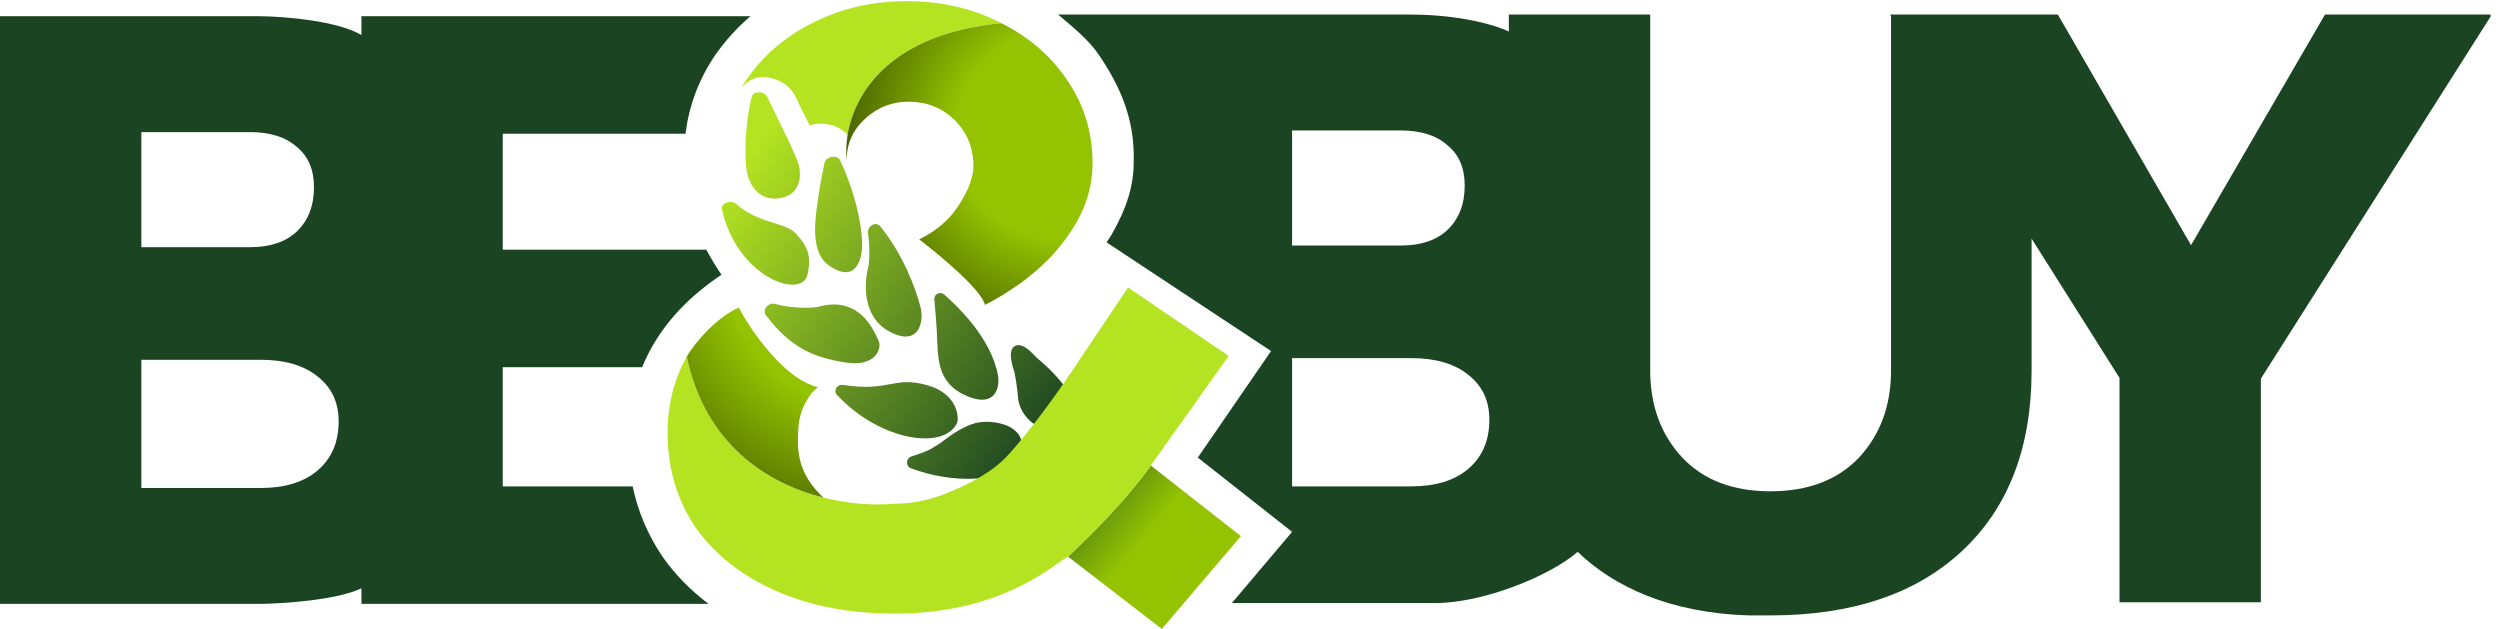 <svg width="159" height="40" viewBox="0 0 159 40" fill="none" xmlns="http://www.w3.org/2000/svg">
<g id="Full logo" clip-path="url(#clip0_56082_2246)">
<g id="BEBUY">
<path fill-rule="evenodd" clip-rule="evenodd" d="M0 38.408H16.519C18.015 38.391 21.403 38.169 22.986 37.418V38.408L45.065 38.408C43.94 37.563 42.962 36.57 42.149 35.423L42.132 35.398L42.114 35.372C41.193 34.004 40.57 32.517 40.236 30.933L31.976 30.933V23.353L40.84 23.353C41.546 21.634 42.666 20.098 44.182 18.772C44.701 18.317 45.269 17.884 45.885 17.471C45.527 16.943 45.204 16.412 44.921 15.877L31.976 15.877V8.506L43.596 8.506C43.821 6.723 44.44 5.056 45.461 3.542L45.472 3.525L45.484 3.508C46.133 2.578 46.884 1.752 47.73 1.031L22.986 1.031V2.226C21.408 1.304 18.017 1.045 16.519 1.031H0V38.408ZM8.991 31.037H16.571C18.105 31.037 19.307 30.671 20.178 29.939C21.084 29.173 21.538 28.127 21.538 26.803C21.538 25.583 21.084 24.625 20.178 23.928C19.307 23.231 18.105 22.882 16.571 22.882H8.991V31.037ZM8.991 8.402V15.72H15.892C17.181 15.72 18.174 15.389 18.872 14.727C19.603 14.03 19.969 13.089 19.969 11.904C19.969 10.789 19.603 9.935 18.872 9.343C18.174 8.715 17.181 8.402 15.892 8.402H8.991Z" fill="#1B4522"/>
<path fill-rule="evenodd" clip-rule="evenodd" d="M80.84 22.328L76.18 29.103L82.177 33.826L78.345 38.356H91.24L91.243 38.356C94.342 38.366 98.615 36.609 100.34 35.097C102.576 37.262 106.163 39.005 111.293 39.14H112.585C117.778 39.14 121.838 37.781 124.766 35.062C127.728 32.309 129.209 28.476 129.209 23.562V15.175L134.8 24.032V38.303H143.791V24.084L158.481 0.926H147.869L139.35 15.592L130.879 0.926H120.215L120.27 1.013V23.562C120.27 25.792 119.59 27.639 118.231 29.103C116.872 30.532 114.99 31.246 112.585 31.246C110.216 31.246 108.351 30.532 106.992 29.103C105.633 27.639 104.953 25.792 104.953 23.562V0.926H95.962V2.004C95.231 1.645 92.958 0.926 89.705 0.926L73.186 0.926H67.295C68.204 1.7 69.254 2.529 69.924 3.542C71.233 5.488 72.182 7.56 72.103 10.295C72.103 11.78 71.696 13.178 70.683 14.951L70.377 15.414L80.84 22.328ZM82.177 30.933H89.757C91.291 30.933 92.493 30.567 93.364 29.835C94.27 29.068 94.723 28.023 94.723 26.698C94.723 25.478 94.27 24.52 93.364 23.823C92.493 23.126 91.291 22.777 89.757 22.777H82.177V30.933ZM82.177 8.297V15.616H89.078C90.367 15.616 91.36 15.285 92.057 14.623C92.789 13.925 93.155 12.985 93.155 11.8C93.155 10.684 92.789 9.831 92.057 9.238C91.36 8.611 90.367 8.297 89.078 8.297H82.177Z" fill="#1B4522"/>
</g>
<g id="ear">
<path d="M52.013 19.518C54.348 18.856 55.384 20.481 55.893 21.716C56.079 22.167 55.693 23.371 53.739 23.049C51.678 22.709 50.31 22.126 48.717 20.059C48.453 19.717 48.865 19.219 49.28 19.328C49.903 19.49 50.494 19.558 50.987 19.572C51.421 19.585 51.779 19.558 52.013 19.518Z" fill="url(#paint0_linear_56082_2246)"/>
<path d="M49.569 12.609C51.011 12.394 51.026 10.984 50.706 10.202C50.095 8.712 49.315 7.303 48.803 6.172C48.623 5.777 47.903 5.759 47.803 6.177C47.335 8.148 47.368 10.018 47.487 10.842C47.491 10.865 47.494 10.89 47.499 10.915C47.502 10.935 47.506 10.955 47.51 10.976C47.652 11.677 48.217 12.81 49.569 12.609Z" fill="url(#paint1_linear_56082_2246)"/>
<path d="M51.358 17.466C51.36 17.459 51.361 17.451 51.363 17.444C51.363 17.442 51.364 17.439 51.364 17.437C51.396 17.291 51.42 17.154 51.436 17.025C51.554 16.061 51.238 15.527 50.6 14.84C50.531 14.766 50.451 14.7 50.361 14.641C50.222 14.55 50.061 14.474 49.882 14.405C49.695 14.332 49.489 14.266 49.271 14.197C48.933 14.09 48.565 13.976 48.191 13.819C48.09 13.776 47.988 13.73 47.887 13.681C47.583 13.532 47.279 13.348 46.989 13.111C46.983 13.105 46.977 13.101 46.971 13.096C46.929 13.06 46.887 13.024 46.845 12.987C46.633 12.796 46.284 12.808 46.077 12.952C46.022 12.991 45.976 13.039 45.946 13.095C45.91 13.164 45.897 13.246 45.918 13.338C46.302 15.01 47.138 16.238 48.044 17.029C48.172 17.141 48.303 17.244 48.433 17.339C49.519 18.127 50.625 18.303 51.117 17.878C51.236 17.776 51.319 17.638 51.358 17.466Z" fill="url(#paint2_linear_56082_2246)"/>
<path d="M56.659 21.137C58.18 21.901 58.618 20.874 58.613 20.059C58.612 19.895 58.593 19.741 58.562 19.61C58.243 18.289 57.385 16.111 55.978 14.39C55.698 14.048 55.143 14.392 55.204 14.828C55.215 14.911 55.226 14.993 55.235 15.075C55.283 15.509 55.295 15.917 55.288 16.253C55.288 16.26 55.287 16.267 55.287 16.274C55.287 16.278 55.287 16.281 55.287 16.285C55.281 16.509 55.267 16.701 55.25 16.845C55.188 17.076 55.127 17.378 55.094 17.717C54.984 18.849 55.18 20.395 56.659 21.137Z" fill="url(#paint3_linear_56082_2246)"/>
<path d="M61.542 25.208C63.324 25.944 63.607 24.608 63.472 23.877C63.419 23.587 63.34 23.301 63.24 23.021C62.572 21.141 60.986 19.55 60.052 18.733C59.78 18.495 59.389 18.709 59.423 19.067C59.427 19.106 59.431 19.146 59.434 19.186C59.434 19.188 59.435 19.19 59.435 19.192C59.437 19.208 59.438 19.225 59.44 19.242C59.445 19.302 59.451 19.363 59.456 19.426C59.504 19.947 59.553 20.545 59.581 21.058C59.582 21.087 59.584 21.116 59.585 21.145C59.586 21.148 59.586 21.151 59.586 21.154C59.586 21.157 59.586 21.16 59.586 21.163C59.662 22.725 59.532 24.379 61.542 25.208Z" fill="url(#paint4_linear_56082_2246)"/>
<path d="M52.695 16.863C53.179 17.213 53.562 17.336 53.862 17.309L53.863 17.309C53.864 17.309 53.865 17.309 53.866 17.309C54.652 17.234 54.866 16.129 54.832 15.407C54.773 14.107 54.38 12.232 53.434 10.202C53.246 9.799 52.509 9.955 52.429 10.389C52.41 10.495 52.39 10.601 52.37 10.707C52.348 10.816 52.326 10.926 52.305 11.035C52.301 11.054 52.297 11.073 52.293 11.092L52.293 11.093C52.206 11.527 52.122 11.948 52.073 12.325C51.917 13.541 51.398 15.922 52.695 16.863Z" fill="url(#paint5_linear_56082_2246)"/>
<path d="M58.999 24.508C60.965 25.068 60.992 26.631 60.868 26.899C60.058 28.644 55.999 28.073 53.24 25.126C52.975 24.843 53.235 24.421 53.615 24.48C56.622 24.945 56.797 23.881 58.999 24.508Z" fill="url(#paint6_linear_56082_2246)"/>
<path d="M64.788 29.258C65.152 28.715 65.335 27.266 63.47 26.899C62.925 26.793 62.457 26.809 62.044 26.903C61.255 27.12 60.524 27.643 60.183 27.898C60.039 28.005 59.9 28.109 59.761 28.205C59.639 28.288 59.519 28.365 59.397 28.432C59.032 28.714 58.047 28.997 57.951 29.034C57.595 29.171 57.596 29.672 57.962 29.791C60.612 30.793 63.609 30.599 64.528 29.604C64.625 29.499 64.712 29.384 64.788 29.258Z" fill="url(#paint7_linear_56082_2246)"/>
<path d="M68.41 26.323C68.415 26.809 68.089 27.638 66.717 27.358C65.306 27.071 64.823 25.934 64.759 25.401C64.736 25.107 64.694 24.718 64.628 24.288L64.627 24.28C64.599 24.094 64.566 23.9 64.528 23.703C64.505 23.578 63.969 22.249 64.586 21.988C65.121 21.762 65.771 22.611 65.888 22.708C66.069 22.86 66.239 23.008 66.397 23.152C68.038 24.651 68.456 25.752 68.414 26.24C68.411 26.268 68.41 26.295 68.41 26.323Z" fill="url(#paint8_linear_56082_2246)"/>
</g>
<g id="&#38;">
<path d="M78.921 34.098L73.189 29.606C71.749 31.66 69.442 33.999 67.927 35.403C70.257 37.198 73.892 40 73.892 40L78.921 34.098Z" fill="url(#paint9_linear_56082_2246)"/>
<path fill-rule="evenodd" clip-rule="evenodd" d="M47.181 5.539C47.693 4.971 48.282 4.876 48.512 4.899C49.165 4.904 50.177 5.215 50.646 6.248C50.808 6.607 51 6.993 51.222 7.439C51.295 7.586 51.371 7.74 51.451 7.901L51.486 7.973C51.579 7.943 51.668 7.92 51.75 7.904C52.274 7.801 53.253 7.845 53.905 8.585C53.901 8.607 53.898 8.63 53.894 8.653C54.315 5.93 56.61 2.166 63.682 1.472C61.891 0.54 59.885 0.074 57.664 0.074C55.514 0.074 53.544 0.522 51.753 1.418C51.424 1.579 51.107 1.752 50.801 1.937C49.479 2.74 48.381 3.766 47.508 5.018C47.392 5.189 47.283 5.363 47.181 5.539Z" fill="url(#paint10_linear_56082_2246)"/>
<path d="M73.189 29.606L78.142 22.637L71.747 18.284L68.183 23.587C66.929 25.485 64.885 28.21 63.774 29.285C62.664 30.324 61.031 31.055 59.992 31.449C58.953 31.843 57.896 32.04 56.822 32.04C55.649 32.146 54.054 32.072 52.371 31.648C48.819 30.753 44.874 28.301 43.677 22.69C42.867 24.125 42.461 25.737 42.461 27.527C42.461 28.565 42.586 29.55 42.837 30.482C42.892 30.69 42.954 30.895 43.022 31.097C43.313 31.961 43.717 32.777 44.234 33.545C45.453 35.265 47.154 36.608 49.339 37.575C49.843 37.798 50.364 37.995 50.903 38.166L50.959 38.184L50.993 38.195L51.042 38.21C52.809 38.754 54.767 39.026 56.916 39.026C60.391 39.026 63.454 38.22 66.105 36.608C66.386 36.437 66.666 36.256 66.944 36.064L66.974 36.044L67.009 36.019L67.036 36.001L67.039 35.998L67.09 35.962C67.113 35.946 67.136 35.93 67.159 35.914L67.205 35.881L67.214 35.875C67.918 35.371 67.927 35.403 67.927 35.403C69.442 33.999 71.749 31.66 73.189 29.606Z" fill="#B4E421"/>
<path fill-rule="evenodd" clip-rule="evenodd" d="M67.927 5.179C66.888 3.603 65.474 2.367 63.682 1.472C56.669 2.16 54.353 5.867 53.905 8.585C53.901 8.607 53.898 8.63 53.894 8.653C53.807 9.218 53.8 9.738 53.849 10.177C53.849 9.138 54.243 8.26 55.031 7.544C55.153 7.432 55.279 7.329 55.408 7.235L55.41 7.234C56.108 6.724 56.895 6.469 57.771 6.469C58.953 6.469 59.939 6.863 60.727 7.651C61.515 8.439 61.909 9.406 61.909 10.553C61.909 11.482 61.334 12.656 60.566 13.616C60.332 13.899 60.063 14.162 59.76 14.405L59.73 14.429C59.526 14.59 59.307 14.742 59.073 14.885C58.879 15.004 58.673 15.117 58.457 15.225C58.488 15.243 58.516 15.265 58.542 15.289C59.888 16.322 62.464 18.487 62.64 19.392C63.058 19.178 63.474 18.947 63.843 18.721C64.077 18.576 64.826 18.066 64.826 18.066C66.147 17.118 67.199 16.064 67.981 14.905C68.984 13.473 69.486 11.968 69.486 10.392C69.486 8.457 68.966 6.72 67.927 5.179Z" fill="url(#paint11_radial_56082_2246)"/>
<path d="M50.745 28.071C50.745 26.674 50.913 25.95 51.651 24.959L52.019 24.626C51.776 24.564 51.538 24.475 51.304 24.364C49.429 23.473 47.576 20.723 46.988 19.562C45.647 20.141 44.23 21.712 43.677 22.69C44.874 28.301 48.819 30.753 52.371 31.648C51.296 30.645 50.745 29.539 50.745 28.071Z" fill="url(#paint12_radial_56082_2246)"/>
</g>
</g>
<defs>
<linearGradient id="paint0_linear_56082_2246" x1="67.518" y1="26.765" x2="46.501" y2="11.434" gradientUnits="userSpaceOnUse">
<stop stop-color="#1B4522"/>
<stop offset="1" stop-color="#B4E421"/>
</linearGradient>
<linearGradient id="paint1_linear_56082_2246" x1="67.518" y1="26.765" x2="46.501" y2="11.434" gradientUnits="userSpaceOnUse">
<stop stop-color="#1B4522"/>
<stop offset="1" stop-color="#B4E421"/>
</linearGradient>
<linearGradient id="paint2_linear_56082_2246" x1="67.518" y1="26.765" x2="46.501" y2="11.434" gradientUnits="userSpaceOnUse">
<stop stop-color="#1B4522"/>
<stop offset="1" stop-color="#B4E421"/>
</linearGradient>
<linearGradient id="paint3_linear_56082_2246" x1="67.518" y1="26.765" x2="46.501" y2="11.434" gradientUnits="userSpaceOnUse">
<stop stop-color="#1B4522"/>
<stop offset="1" stop-color="#B4E421"/>
</linearGradient>
<linearGradient id="paint4_linear_56082_2246" x1="67.518" y1="26.765" x2="46.501" y2="11.434" gradientUnits="userSpaceOnUse">
<stop stop-color="#1B4522"/>
<stop offset="1" stop-color="#B4E421"/>
</linearGradient>
<linearGradient id="paint5_linear_56082_2246" x1="67.518" y1="26.765" x2="46.501" y2="11.434" gradientUnits="userSpaceOnUse">
<stop stop-color="#1B4522"/>
<stop offset="1" stop-color="#B4E421"/>
</linearGradient>
<linearGradient id="paint6_linear_56082_2246" x1="67.518" y1="26.765" x2="46.501" y2="11.434" gradientUnits="userSpaceOnUse">
<stop stop-color="#1B4522"/>
<stop offset="1" stop-color="#B4E421"/>
</linearGradient>
<linearGradient id="paint7_linear_56082_2246" x1="67.518" y1="26.765" x2="46.501" y2="11.434" gradientUnits="userSpaceOnUse">
<stop stop-color="#1B4522"/>
<stop offset="1" stop-color="#B4E421"/>
</linearGradient>
<linearGradient id="paint8_linear_56082_2246" x1="67.518" y1="26.765" x2="46.501" y2="11.434" gradientUnits="userSpaceOnUse">
<stop stop-color="#1B4522"/>
<stop offset="1" stop-color="#B4E421"/>
</linearGradient>
<linearGradient id="paint9_linear_56082_2246" x1="76.652" y1="36.744" x2="67.254" y2="28.975" gradientUnits="userSpaceOnUse">
<stop offset="0.378" stop-color="#93C301"/>
<stop offset="1" stop-color="#295422"/>
</linearGradient>
<linearGradient id="paint10_linear_56082_2246" x1="63.23" y1="25.463" x2="68.321" y2="29.626" gradientUnits="userSpaceOnUse">
<stop stop-color="#B4E421"/>
<stop offset="1" stop-color="#637E12"/>
</linearGradient>
<radialGradient id="paint11_radial_56082_2246" cx="0" cy="0" r="1" gradientUnits="userSpaceOnUse" gradientTransform="translate(67.381 8.602) rotate(149.112) scale(14.136 14.168)">
<stop offset="0.47" stop-color="#93C301"/>
<stop offset="1" stop-color="#465D00"/>
</radialGradient>
<radialGradient id="paint12_radial_56082_2246" cx="0" cy="0" r="1" gradientUnits="userSpaceOnUse" gradientTransform="translate(54.522 17.522) rotate(128.976) scale(17.288 17.25)">
<stop offset="0.47" stop-color="#93C301"/>
<stop offset="1" stop-color="#465D00"/>
</radialGradient>
<clipPath id="clip0_56082_2246">
<rect width="158.4" height="40" fill="white"/>
</clipPath>
</defs>
</svg>
